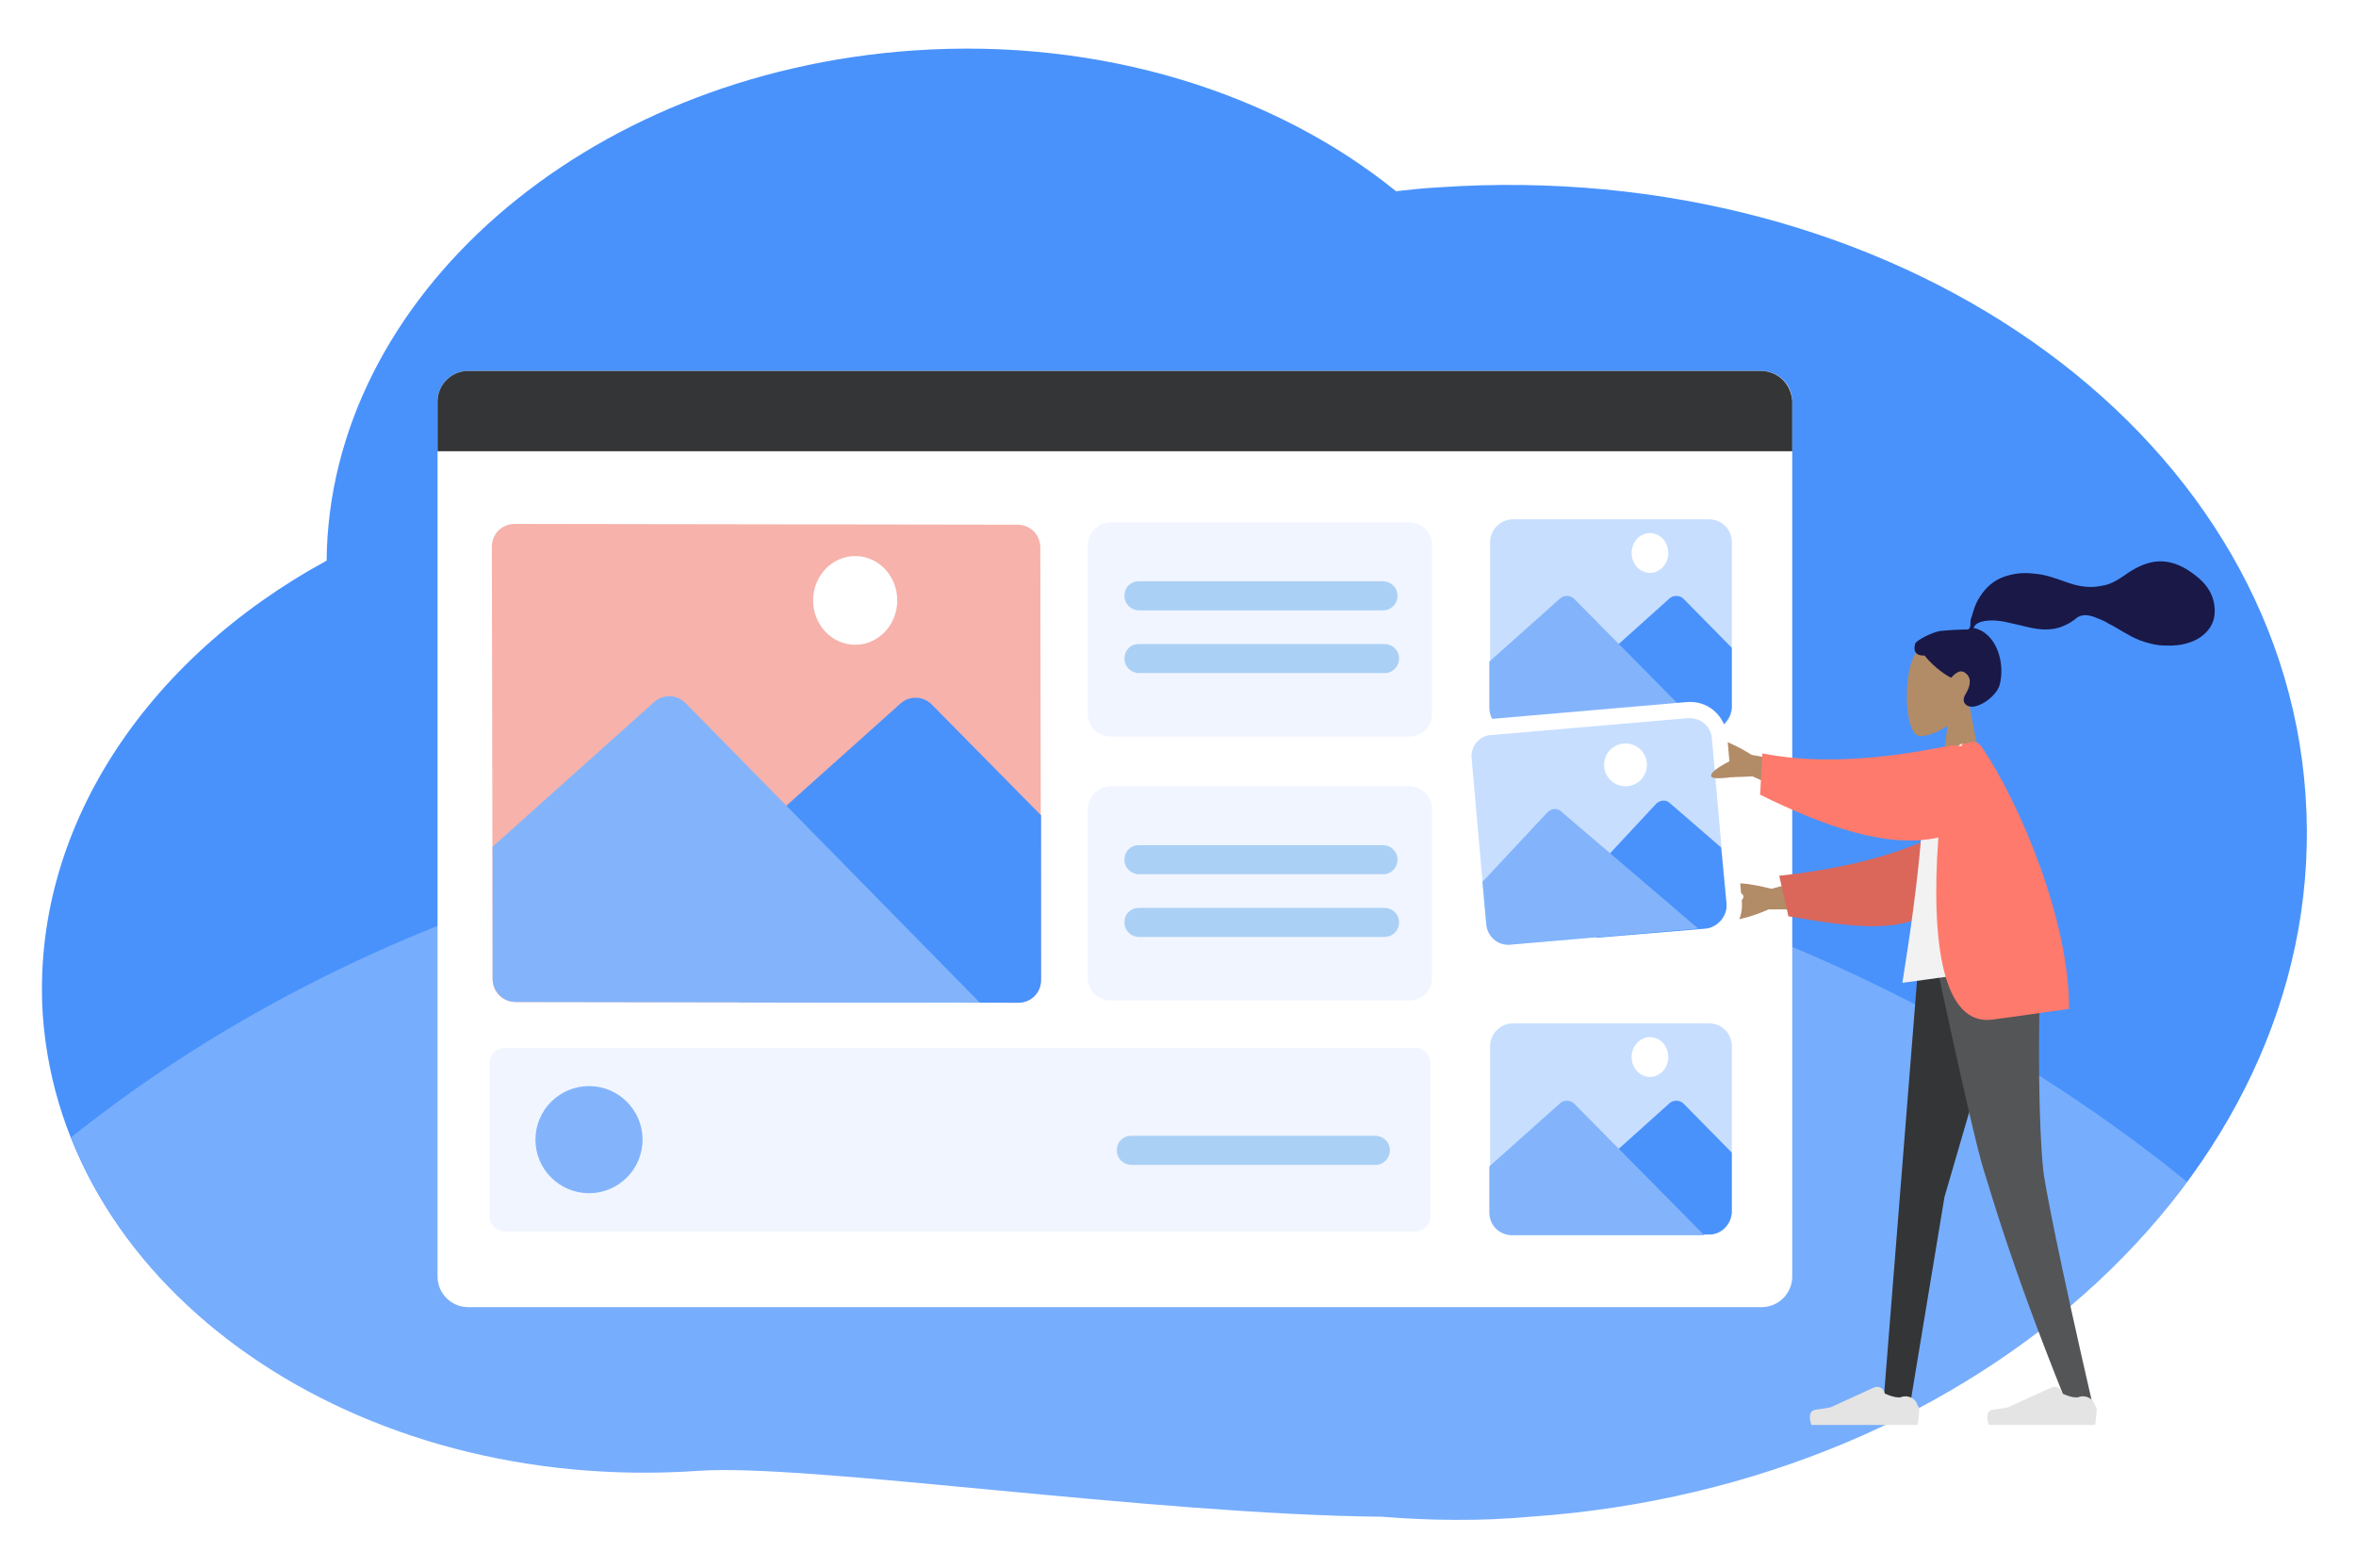<?xml version="1.0" encoding="utf-8"?>
<!-- Generator: Adobe Illustrator 23.0.3, SVG Export Plug-In . SVG Version: 6.00 Build 0)  -->
<svg version="1.1" id="create_svg_static" xmlns="http://www.w3.org/2000/svg" xmlns:xlink="http://www.w3.org/1999/xlink" x="0px" y="0px"
	 viewBox="0 0 308 205" style="enable-background:new 0 0 308 205;" xml:space="preserve">
<style type="text/css">
	#create_svg_static .st0{fill:#4992FC;}
	#create_svg_static .st1{opacity:0.25;fill:#FFFFFF;}
	#create_svg_static .st2{fill:#FFFFFF;}
	#create_svg_static .st3{fill:#343536;}
	#create_svg_static .st4{fill:#C7DEFF;}
	#create_svg_static .st5{fill:#83B4FB;}
	#create_svg_static .st6{fill:#F0F5FF;}
	#create_svg_static .st7{fill:#ABD0F5;}
	#create_svg_static .st8{fill:#F6B2AB;}
	#create_svg_static .st9{fill:#B28B67;}
	#create_svg_static .st10{fill:#DB675B;}
	#create_svg_static .st11{fill:#191847;}
	#create_svg_static .st12{fill:#545556;}
	#create_svg_static .st13{fill:#E4E4E4;}
	#create_svg_static .st14{fill:#F2F2F2;}
	#create_svg_static .st15{fill:#FE7A6C;}
	#create_svg_static [id*='shadow']{filter:url(#shadow);}
</style>
<defs>
	<filter id="shadow">
		  <feGaussianBlur in="SourceAlpha" stdDeviation="2"/>
			<feOffset dx="0" dy="1"/>
			<feComponentTransfer>
				<feFuncA type="linear" slope="0.3"/>
			</feComponentTransfer>
			<feMerge>
				<feMergeNode/>
				<feMergeNode in="SourceGraphic"/>
			</feMerge>
	</filter>
</defs>
<g>
	<g id="Cloud">
		<g>
			<path class="st0" d="M180.6,198.3c-30.2-0.3-75.1-7-89.3-6c-44.8,3.1-83.1-23.5-85.7-59.5C4,108.6,19,86.2,42.7,73.3
				C43,39,76.3,9.6,119.4,6.6c24.6-1.7,47.3,5.6,63.1,18.4c1.8-0.2,3.6-0.4,5.5-0.5c59.3-4.1,110.1,31.4,113.4,79.4
				c3.4,48-42,90.3-101.3,94.4C193.5,198.9,187,198.8,180.6,198.3z"/>
		</g>
		<path class="st1" d="M200.1,198.4c36.7-2.6,68.1-19.7,85.8-43.9c-31.3-25.4-72.6-43-119.1-47.9c-61.1-6.4-118,10.5-157.5,42.1
			c10.9,27.6,44.1,46.3,82,43.7c14.2-1,59,5.7,89.3,6C187,198.8,193.5,198.9,200.1,198.4z"/>
	</g>
</g>
<g id="shadowPad">
	<g>
		<g>
			<path class="st2" d="M61.2,47.5h169.1c2.2,0,4,1.8,4,4v114.4c0,2.2-1.8,4-4,4H61.2c-2.2,0-4-1.8-4-4V51.5
				C57.2,49.3,59,47.5,61.2,47.5z"/>
		</g>
		<g>
			<path class="st3" d="M230.2,47.5h-169c-2.2,0-4,1.8-4,4V58h177.1v-6.5C234.2,49.3,232.5,47.5,230.2,47.5z"/>
		</g>
		<g>
			<path class="st4" d="M197.8,66.9h25.6c1.7,0,3,1.3,3,3v21.6c0,1.7-1.3,3-3,3l0,0h-25.6c-1.7,0-3-1.3-3-3V69.9
				C194.8,68.3,196.1,66.9,197.8,66.9L197.8,66.9z"/>
		</g>
		<g>
			<path class="st0" d="M226.4,91.5v-7.8l-6.3-6.4c-0.5-0.5-1.3-0.5-1.8-0.1l-8.8,7.9c-0.3,0.3-0.4,0.6-0.4,1v8.3h14.4l0,0
				C225,94.4,226.3,93.1,226.4,91.5z"/>
		</g>
		<g>
			<path class="st5" d="M194.7,90.4v1.1c0,1.7,1.3,3,3,3h25.1l-17-17.2c-0.5-0.5-1.3-0.5-1.8-0.1l-9.3,8.3V90.4z"/>
		</g>
		<g>
			<ellipse class="st2" cx="215.7" cy="71.3" rx="2.4" ry="2.6"/>
		</g>
		<g>
			<path class="st4" d="M197.8,132.8h25.6c1.7,0,3,1.3,3,3v21.6c0,1.7-1.3,3-3,3l0,0h-25.6c-1.7,0-3-1.3-3-3v-21.6
				C194.8,134.2,196.1,132.8,197.8,132.8L197.8,132.8z"/>
		</g>
		<g>
			<ellipse class="st2" cx="215.7" cy="137.2" rx="2.4" ry="2.6"/>
		</g>
		<g>
			<path class="st0" d="M226.4,157.5v-7.8l-6.3-6.4c-0.5-0.5-1.3-0.5-1.8-0.1l-8.8,7.9c-0.3,0.3-0.4,0.6-0.4,1v8.3h14.4l0,0
				C225,160.4,226.3,159.1,226.4,157.5z"/>
		</g>
		<g>
			<path class="st5" d="M194.7,156.4v1.1c0,1.7,1.3,3,3,3h25.1l-17-17.2c-0.5-0.5-1.3-0.5-1.8-0.1l-9.3,8.3V156.4z"/>
		</g>
	</g>
</g>
<g id="shadowScreen">
	<g id="bar" style="transform-origin: 125px 158px; animation-delay: 1.6s">
		<g>
			<path class="st6" d="M66,136h119c1.1,0,2,0.9,2,2v20c0,1.1-0.9,2-2,2H66c-1.1,0-2-0.9-2-2v-20C64,136.9,64.9,136,66,136z"/>
		</g>
		<g id="Oval-Copy">
			<circle class="st5" cx="77" cy="148" r="7"/>
		</g>
		<g id="Rectangle-Copy-10">
			<path class="st7" d="M147.9,147.5h31.9c1,0,1.9,0.8,1.9,1.9l0,0c0,1-0.8,1.9-1.9,1.9h-31.9c-1,0-1.9-0.8-1.9-1.9l0,0
				C146,148.3,146.8,147.5,147.9,147.5z"/>
		</g>
	</g>
	<g id="square1" style="transform-origin: 164px 81px; animation-delay: 1.2s">
		<g>
			<path class="st6" d="M145.2,67.3h39c1.7,0,3,1.3,3,3v22c0,1.7-1.3,3-3,3h-39c-1.7,0-3-1.3-3-3v-22
				C142.2,68.7,143.6,67.3,145.2,67.3z"/>
		</g>
		<g>
			<path class="st7" d="M148.9,75h31.9c1,0,1.9,0.8,1.9,1.9l0,0c0,1-0.8,1.9-1.9,1.9h-31.9c-1,0-1.9-0.8-1.9-1.9l0,0
				C147,75.8,147.8,75,148.9,75z"/>
		</g>
		<g id="Rectangle-Copy">
			<path class="st7" d="M148.9,83.2H181c1,0,1.9,0.8,1.9,1.9l0,0c0,1-0.8,1.9-1.9,1.9h-32.1c-1,0-1.9-0.8-1.9-1.9l0,0
				C147,84,147.8,83.2,148.9,83.2z"/>
		</g>
	</g>
	<g id="square2" style="transform-origin: 164px 116px; animation-delay: 1.4s">
		<g>
			<path class="st6" d="M145.2,101.8h39c1.7,0,3,1.3,3,3v22c0,1.7-1.3,3-3,3h-39c-1.7,0-3-1.3-3-3v-22
				C142.2,103.2,143.6,101.8,145.2,101.8z"/>
		</g>
		<g id="Rectangle-Copy-5">
			<path class="st7" d="M148.9,109.5h31.9c1,0,1.9,0.8,1.9,1.9l0,0c0,1-0.8,1.9-1.9,1.9h-31.9c-1,0-1.9-0.8-1.9-1.9l0,0
				C147,110.3,147.8,109.5,148.9,109.5z"/>
		</g>
		<g id="Rectangle-Copy-6">
			<path class="st7" d="M148.9,117.7H181c1,0,1.9,0.8,1.9,1.9l0,0c0,1-0.8,1.9-1.9,1.9h-32.1c-1,0-1.9-0.8-1.9-1.9l0,0
				C147,118.5,147.8,117.7,148.9,117.7z"/>
		</g>
	</g>
	<g id="image" style="transform-origin: 100px 99px; animation-delay: 1s">
		<g>
			<path class="st8" d="M67.3,67.5l65.7,0.1c1.7,0,3,1.3,3,3l0.1,56.5c0,1.7-1.3,3-3,3l0,0L67.4,130c-1.7,0-3-1.3-3-3l-0.1-56.5
				C64.3,68.8,65.6,67.5,67.3,67.5L67.3,67.5z"/>
		</g>
		<g>
			<ellipse class="st2" cx="111.8" cy="77.5" rx="5.5" ry="5.8"/>
		</g>
		<g>
			<path class="st0" d="M133.1,130.1c1.7,0,3-1.3,3-3v-21.5l-14.3-14.5c-1.1-1.1-2.9-1.2-4.1-0.1l-20.1,18c-0.6,0.6-1,1.4-1,2.2V130
				L133.1,130.1L133.1,130.1z"/>
		</g>
		<g>
			<path class="st5" d="M89.6,90.9c-1.1-1.1-2.9-1.2-4.1-0.1l-21.1,18.9v17.4c0.1,1.6,1.4,2.9,3,2.9l60.7,0.1L89.6,90.9z"/>
		</g>
	</g>
</g>
<g id="shadowWoman">
	<g id="HandBack">
		<g>
			<path class="st9" d="M240.9,117.9h-9.7c-2,0.9-3.9,1.4-5.5,1.5c-0.5,0-1.2-0.3,0-1.1c1.2-0.8,2.4-1.7,2.2-2.2s-1.2-0.5-1.2-1.3
				c-0.1-0.5,1.6-0.4,4.9,0.4l8.1-2.2L240.9,117.9z"/>
		</g>
		<g id="Coat-Back">
			<path class="st10" d="M259.4,104.7c-7.6,5.1-15.9,7.6-26.8,8.8l1.2,5.3c10.6,1.8,16.3,2.5,22.2-3.1c1.5-1.4,4.8-6.7,6.6-9.5
				L259.4,104.7z"/>
		</g>
	</g>
	<g id="Woman">
		<g>
			<g>
				<path class="st9" d="M257.5,91.4c1.1-1.4,1.9-3.1,1.7-5.1c-0.4-5.6-7.6-4.3-9-1.5s-1.2,9.9,0.6,10.4c0.7,0.2,2.3-0.3,3.8-1.3
					l-1,7.5h5.8L257.5,91.4z"/>
			</g>
			<g id="hair">
				<path class="st11" d="M253.6,81.5c0.8-0.1,2.8-0.2,3.2-0.2c0.2,0,0.5,0.1,0.7-0.2c0.1-0.2,0.1-0.5,0.1-0.8s0.1-0.5,0.2-0.8
					c0.2-0.7,0.4-1.4,0.8-2.1c0.7-1.2,1.6-2.2,2.9-2.8c1.4-0.6,2.9-0.8,4.4-0.6c1.6,0.1,3,0.7,4.5,1.2c1.4,0.5,2.9,0.7,4.3,0.4
					c1.5-0.2,2.6-1.1,3.8-1.9c1.3-0.8,2.7-1.4,4.3-1.3c1.4,0.1,2.7,0.7,3.9,1.6c1.1,0.8,2,1.7,2.5,3c0.5,1.4,0.5,3-0.4,4.2
					c-1.3,1.8-3.7,2.3-5.7,2.2c-1.2,0-2.3-0.3-3.4-0.7c-1.5-0.6-2.7-1.5-4.1-2.2c-0.6-0.4-1.3-0.6-2-0.9c-0.7-0.2-1.3-0.3-2,0.1
					c-0.6,0.5-1.2,0.9-2,1.2c-0.7,0.3-1.5,0.4-2.2,0.4c-1.5,0-2.9-0.5-4.4-0.8c-1.2-0.3-2.4-0.5-3.6-0.3c-0.5,0.1-1.2,0.3-1.4,0.9
					c3,0.6,4.2,4.6,3.4,7.5c-0.5,1.6-3.2,3.4-4.3,2.6c-0.7-0.5-0.3-1.2,0-1.7c0.5-0.9,0.7-2-0.3-2.6c-0.8-0.5-1.7,0.7-1.7,0.7
					c-0.2,0-2.2-1.2-3.5-2.9c-1.3,0.1-1.5-0.8-1.2-1.6C250.6,82.7,252.5,81.7,253.6,81.5z"/>
			</g>
			<g id="Leg">
				<polygon class="st3" points="263.5,123.6 254.2,155.5 249.7,182.7 246.2,182.7 250.9,123.6 				"/>
			</g>
			<g>
				<path class="st12" d="M266.8,123.6c-0.6,17.5,0.1,26.6,0.3,28.2c0.1,1.6,2.1,11.9,6.6,31.4l-3.8-1.4
					c-7.2-17.9-9.7-27.2-10.5-29.6c-0.8-2.4-3-11.9-6.6-28.7L266.8,123.6L266.8,123.6z"/>
			</g>
			<g id="shoe">
				<path class="st13" d="M274.1,183.3L274.1,183.3c0,0.5-0.1,1.1-0.2,2c-0.5,0-5.1,0-13.9,0c-0.4-1.2-0.2-1.9,0.6-2
					s1.4-0.2,1.9-0.3l5.7-2.6c0.5-0.2,1.1,0,1.3,0.5l0,0l0.1,0.3c0.7,0.3,1.3,0.5,1.8,0.5c0.2,0,0.3,0,0.5-0.1l0,0
					c0.9-0.2,1.8,0.3,2,1.2C274.1,183,274.1,183.1,274.1,183.3z"/>
			</g>
			<g>
				<path class="st13" d="M250.9,183.3L250.9,183.3c0,0.5-0.1,1.1-0.2,2c-0.5,0-5.1,0-13.9,0c-0.4-1.2-0.2-1.9,0.6-2
					s1.4-0.2,1.9-0.3l5.7-2.6c0.5-0.2,1.1,0,1.3,0.5l0,0l0.1,0.3c0.7,0.3,1.3,0.5,1.8,0.5c0.2,0,0.3,0,0.5-0.1l0,0
					c0.9-0.2,1.8,0.3,2,1.2C250.9,183,250.9,183.1,250.9,183.3z"/>
			</g>
			<g id="Shirt">
				<path class="st14" d="M267.5,124.9l-18.8,2.6c2.3-14.4,3.2-24.2,2.5-29.3c0-0.3,0.4-0.8,0.6-0.8c1.5,0.2,3.1-0.2,4.7-1.2
					C262,103.2,264.9,112.4,267.5,124.9z"/>
			</g>
			<path class="st15" d="M259.1,96.7c-0.2-0.3-0.6-0.8-1.3-0.7c-0.4,0.1-0.8,0.2-1.3,0.3l0,0c0,0-2.5,7.4-3.1,12.2
				c-1,13.8,0.6,24.7,7.1,23.8c3.1-0.4,6.4-0.9,10-1.4C270.5,119.3,264.1,104.1,259.1,96.7z"/>
		</g>
	</g>
	<g id="HandFront">
		<g>
			<g id="Arm">
				<path class="st9" d="M238.7,99.4l-9.7-1.7c-1.9-1.2-3.7-2-5.3-2.4c-0.5,0-1.2,0.1-0.1,1.1c1.1,1,2.2,2.1,2,2.6s-1.2,0.3-1.4,1.1
					c-0.1,0.5,1.5,0.6,4.9,0.4l7.8,3.5L238.7,99.4z"/>
			</g>
			<path class="st4" d="M197.8,123.6c-1.1,0-2.2-0.4-3-1.1c-0.9-0.8-1.5-1.9-1.7-3.2l-1.8-20.4c-0.2-1.2,0.2-2.6,1-3.5
				c0.9-0.9,2-1.5,3.3-1.6l24.1-2.1c2.7-0.3,4.8,1.6,5.1,4.3l1.8,20.4c0.3,2.7-1.6,4.8-4.3,5.1l-24.1,2.1
				C198.1,123.6,198,123.6,197.8,123.6z"/>
			<g>
				<path class="st2" d="M197.2,124.5c-1.2,0-2.3-0.4-3.2-1.2c-1-0.8-1.6-2-1.8-3.4l-1.9-21.5c-0.2-1.3,0.2-2.7,1.1-3.7
					c0.9-1,2.1-1.6,3.5-1.7l25.5-2.2c2.8-0.3,5.1,1.7,5.4,4.5l1.9,21.5c0.3,2.8-1.7,5.1-4.5,5.4l-25.5,2.2
					C197.5,124.5,197.4,124.5,197.2,124.5z M220.9,92.9c-0.1,0-0.2,0-0.3,0L195,95.1c-0.8,0-1.5,0.4-2,1s-0.7,1.4-0.6,2.2l1.9,21.5
					c0.2,1.7,1.6,2.8,3.2,2.7l25.5-2.2c0.8-0.1,1.5-0.4,2-1s0.7-1.4,0.7-2.2l-1.9-21.5C223.7,94,222.4,92.9,220.9,92.9z"/>
			</g>
			<g>
				<path class="st0" d="M225,119.3c0.5-0.6,0.8-1.4,0.7-2.2l-0.7-7.3l-6.7-5.8c-0.5-0.5-1.3-0.4-1.8,0.1l-8.1,8.7
					c-0.3,0.3-0.4,0.6-0.4,1l0.7,7.8l14.4-1.2C223.8,120.3,224.5,119.9,225,119.3z"/>
			</g>
			<g>
				<path class="st5" d="M197.5,122.5l24.5-2.1l-17.9-15.3c-0.5-0.5-1.3-0.4-1.8,0.1l-8.5,9.1l0.5,5.5
					C194.4,121.4,195.8,122.7,197.5,122.5z"/>
			</g>
			<g>
				<path class="st9" d="M228.2,97.5c-3,1.4-4.5,2.3-4.5,2.9c-0.1,0.5,1.6,0.5,4.9-0.2L228.2,97.5z"/>
			</g>
			<path class="st15" d="M254.9,96.5c-2.5,0.4-14,3.1-24.5,1l-0.3,5.4c8.3,4.1,16.6,7.1,23.3,5.6c6.7-1.4,7.4-4.4,7-7.3
				C260,98.4,257.4,96.1,254.9,96.5z"/>
			<circle class="st2" cx="212.5" cy="99" r="2.8"/>
		</g>
	</g>
</g>
</svg>
